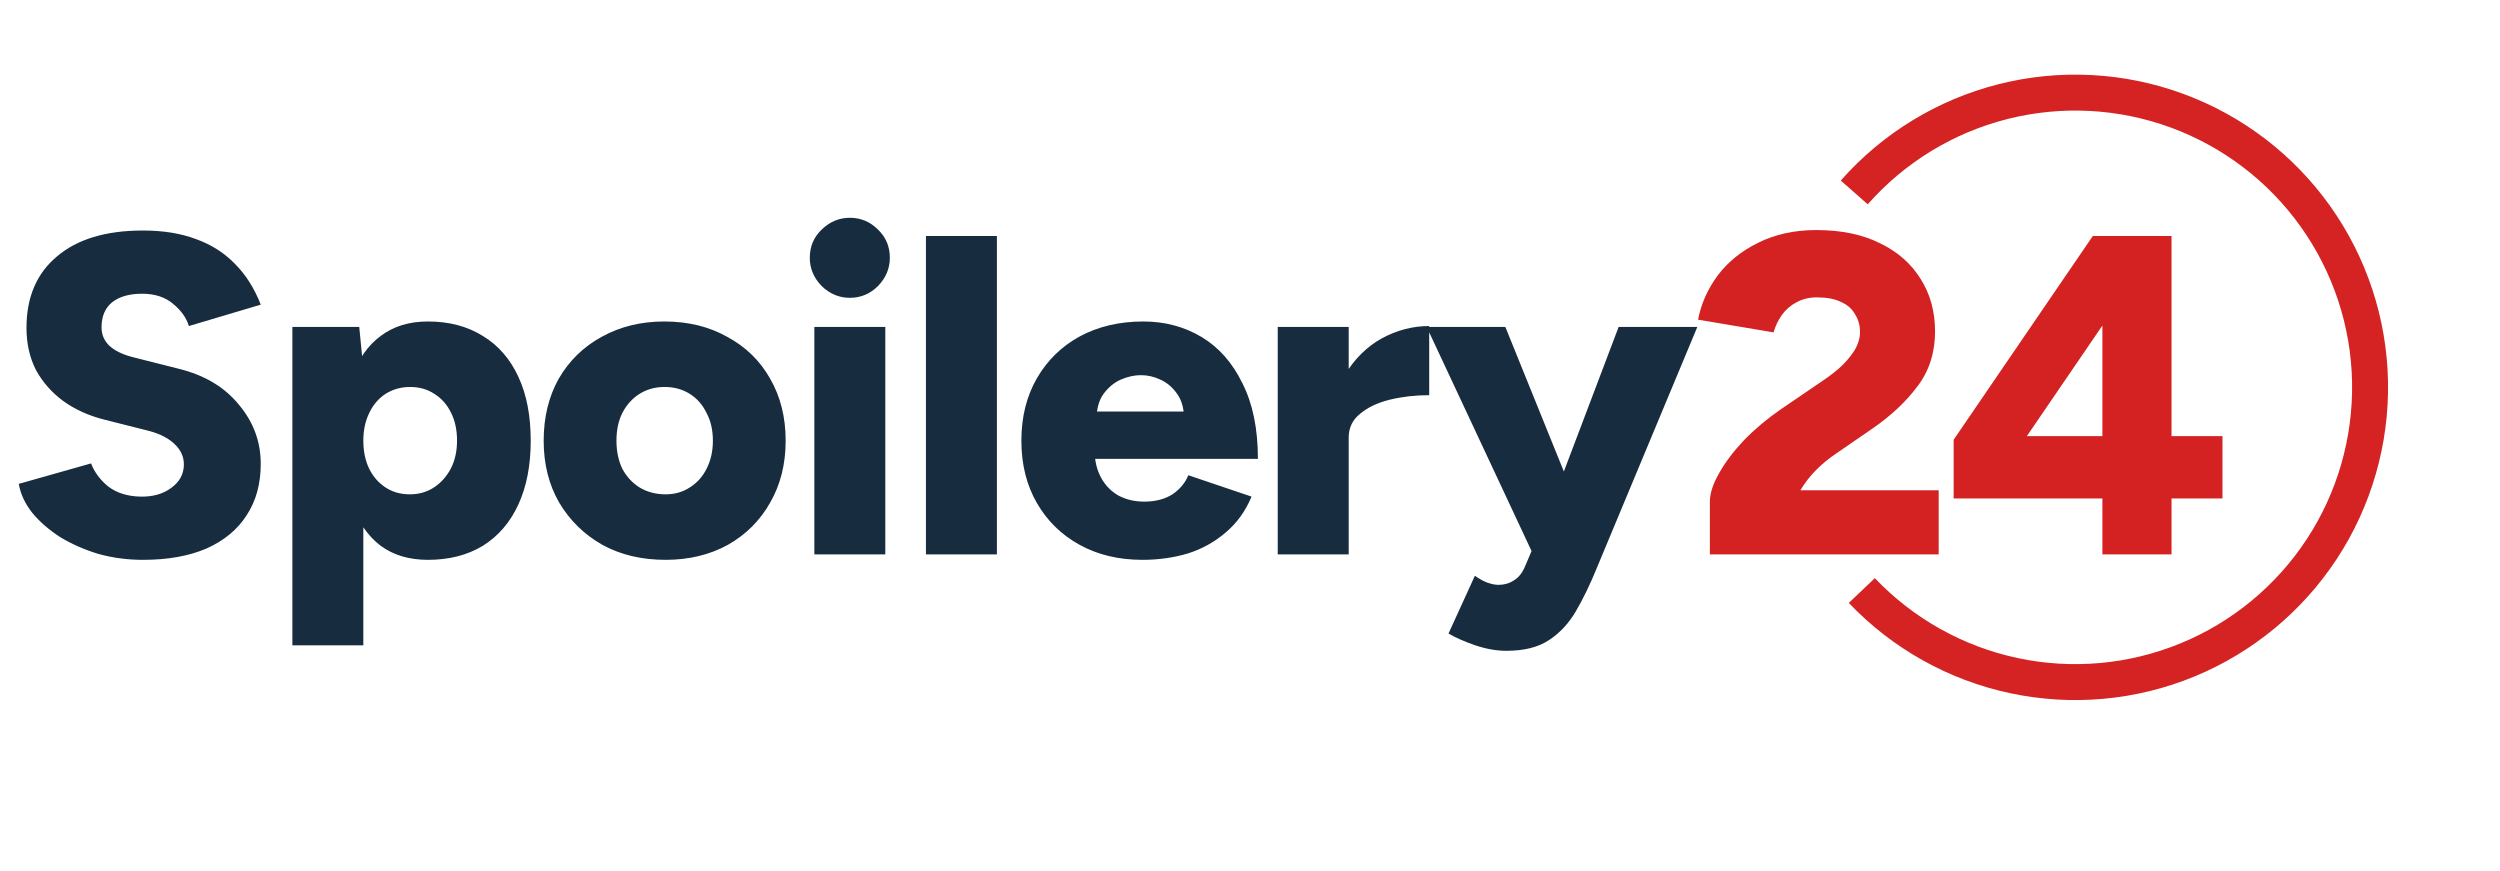 <svg width="201" height="70" viewBox="0 0 201 70" fill="none" xmlns="http://www.w3.org/2000/svg">
<path d="M11.492 45.011C10.248 45.011 9.054 44.852 7.908 44.535C6.786 44.194 5.762 43.743 4.836 43.182C3.934 42.597 3.19 41.951 2.605 41.244C2.02 40.512 1.654 39.732 1.508 38.903L7.323 37.258C7.591 37.965 8.054 38.586 8.712 39.123C9.395 39.635 10.248 39.903 11.272 39.927C12.272 39.952 13.101 39.72 13.759 39.232C14.442 38.745 14.783 38.111 14.783 37.331C14.783 36.721 14.539 36.185 14.052 35.721C13.588 35.258 12.918 34.905 12.04 34.661L8.42 33.747C7.152 33.43 6.043 32.93 5.092 32.247C4.165 31.564 3.434 30.736 2.897 29.76C2.385 28.761 2.129 27.627 2.129 26.359C2.129 23.897 2.946 21.983 4.58 20.617C6.213 19.228 8.517 18.533 11.492 18.533C13.125 18.533 14.552 18.765 15.771 19.228C16.99 19.667 18.026 20.325 18.879 21.203C19.757 22.08 20.452 23.177 20.964 24.494L15.185 26.213C14.99 25.555 14.564 24.957 13.905 24.421C13.271 23.884 12.443 23.616 11.419 23.616C10.395 23.616 9.59 23.848 9.005 24.311C8.444 24.774 8.164 25.445 8.164 26.323C8.164 26.932 8.395 27.444 8.859 27.859C9.322 28.249 9.956 28.541 10.76 28.736L14.381 29.651C16.453 30.163 18.062 31.126 19.208 32.54C20.379 33.929 20.964 35.514 20.964 37.294C20.964 38.903 20.586 40.281 19.83 41.427C19.099 42.572 18.026 43.462 16.612 44.096C15.198 44.706 13.491 45.011 11.492 45.011ZM23.507 51.886V26.286H28.883L29.212 29.651V51.886H23.507ZM34.405 45.011C32.894 45.011 31.626 44.633 30.602 43.877C29.578 43.097 28.81 41.987 28.298 40.549C27.786 39.11 27.53 37.404 27.53 35.429C27.53 33.43 27.786 31.723 28.298 30.309C28.81 28.87 29.578 27.773 30.602 27.017C31.626 26.237 32.894 25.847 34.405 25.847C36.112 25.847 37.587 26.237 38.83 27.017C40.074 27.773 41.025 28.87 41.683 30.309C42.341 31.723 42.67 33.43 42.67 35.429C42.67 37.404 42.341 39.11 41.683 40.549C41.025 41.987 40.074 43.097 38.83 43.877C37.587 44.633 36.112 45.011 34.405 45.011ZM32.942 39.744C33.674 39.744 34.32 39.562 34.881 39.196C35.441 38.83 35.892 38.33 36.234 37.696C36.575 37.038 36.746 36.282 36.746 35.429C36.746 34.576 36.587 33.832 36.27 33.198C35.953 32.54 35.502 32.028 34.917 31.662C34.356 31.296 33.71 31.113 32.979 31.113C32.247 31.113 31.589 31.296 31.004 31.662C30.443 32.028 30.004 32.54 29.687 33.198C29.37 33.856 29.212 34.6 29.212 35.429C29.212 36.282 29.37 37.038 29.687 37.696C30.004 38.33 30.443 38.83 31.004 39.196C31.565 39.562 32.211 39.744 32.942 39.744ZM53.513 45.011C51.587 45.011 49.892 44.608 48.429 43.804C46.966 42.975 45.808 41.841 44.955 40.403C44.126 38.964 43.711 37.306 43.711 35.429C43.711 33.552 44.114 31.894 44.918 30.455C45.747 29.017 46.893 27.895 48.356 27.091C49.843 26.262 51.526 25.847 53.403 25.847C55.329 25.847 57.023 26.262 58.486 27.091C59.974 27.895 61.119 29.017 61.924 30.455C62.753 31.894 63.167 33.552 63.167 35.429C63.167 37.306 62.753 38.964 61.924 40.403C61.119 41.841 59.986 42.975 58.523 43.804C57.06 44.608 55.39 45.011 53.513 45.011ZM53.513 39.744C54.244 39.744 54.89 39.562 55.451 39.196C56.036 38.83 56.487 38.33 56.804 37.696C57.145 37.038 57.316 36.282 57.316 35.429C57.316 34.576 57.145 33.832 56.804 33.198C56.487 32.54 56.036 32.028 55.451 31.662C54.866 31.296 54.195 31.113 53.439 31.113C52.684 31.113 52.013 31.296 51.428 31.662C50.843 32.028 50.38 32.54 50.038 33.198C49.721 33.832 49.563 34.576 49.563 35.429C49.563 36.282 49.721 37.038 50.038 37.696C50.38 38.33 50.843 38.83 51.428 39.196C52.038 39.562 52.732 39.744 53.513 39.744ZM65.473 44.572V26.286H71.178V44.572H65.473ZM68.325 23.945C67.472 23.945 66.716 23.628 66.058 22.995C65.424 22.336 65.107 21.581 65.107 20.727C65.107 19.825 65.424 19.069 66.058 18.46C66.716 17.826 67.472 17.509 68.325 17.509C69.203 17.509 69.959 17.826 70.593 18.46C71.227 19.069 71.543 19.825 71.543 20.727C71.543 21.581 71.227 22.336 70.593 22.995C69.959 23.628 69.203 23.945 68.325 23.945ZM74.446 44.572V18.972H80.151V44.572H74.446ZM91.847 45.011C89.945 45.011 88.263 44.608 86.8 43.804C85.337 42.999 84.192 41.878 83.363 40.439C82.534 39.001 82.119 37.331 82.119 35.429C82.119 33.527 82.534 31.857 83.363 30.419C84.192 28.98 85.337 27.859 86.8 27.054C88.287 26.25 89.994 25.847 91.92 25.847C93.651 25.847 95.212 26.262 96.601 27.091C97.991 27.92 99.088 29.163 99.893 30.821C100.722 32.454 101.136 34.478 101.136 36.892H87.385L88.007 36.197C88.007 37.026 88.178 37.757 88.519 38.391C88.861 39.025 89.336 39.513 89.945 39.854C90.555 40.171 91.238 40.33 91.993 40.33C92.895 40.33 93.651 40.134 94.261 39.744C94.87 39.33 95.297 38.818 95.541 38.208L100.624 39.927C100.137 41.097 99.442 42.06 98.54 42.816C97.662 43.572 96.65 44.133 95.504 44.499C94.358 44.84 93.139 45.011 91.847 45.011ZM88.153 33.856L87.568 33.088H95.76L95.212 33.856C95.212 32.93 95.029 32.211 94.663 31.699C94.297 31.162 93.846 30.772 93.31 30.528C92.798 30.285 92.274 30.163 91.737 30.163C91.201 30.163 90.653 30.285 90.092 30.528C89.555 30.772 89.092 31.162 88.702 31.699C88.336 32.211 88.153 32.93 88.153 33.856ZM106.935 35.1C106.935 33.125 107.326 31.479 108.106 30.163C108.91 28.846 109.91 27.859 111.105 27.2C112.324 26.542 113.591 26.213 114.908 26.213V31.772C113.786 31.772 112.726 31.894 111.726 32.138C110.751 32.381 109.959 32.759 109.349 33.271C108.74 33.759 108.435 34.393 108.435 35.173L106.935 35.1ZM102.73 44.572V26.286H108.435V44.572H102.73ZM121.105 52.325C120.324 52.325 119.495 52.179 118.618 51.886C117.764 51.593 117.045 51.276 116.46 50.935L118.581 46.291C118.922 46.534 119.252 46.717 119.569 46.839C119.91 46.961 120.215 47.022 120.483 47.022C120.946 47.022 121.361 46.9 121.726 46.656C122.092 46.437 122.385 46.071 122.604 45.559L124.762 40.476L130.138 26.286H136.465L128.382 45.669C127.846 46.986 127.285 48.144 126.7 49.143C126.115 50.143 125.383 50.923 124.506 51.484C123.652 52.044 122.519 52.325 121.105 52.325ZM123.262 44.572L114.705 26.286H121.031L126.773 40.476L128.711 44.572H123.262Z" fill="#182C40"/>
<path d="M137.475 44.572V40.33C137.475 39.671 137.719 38.915 138.207 38.062C138.694 37.184 139.365 36.294 140.218 35.392C141.096 34.49 142.083 33.661 143.18 32.906L146.399 30.711C146.886 30.394 147.374 30.029 147.861 29.614C148.349 29.175 148.751 28.712 149.068 28.224C149.385 27.712 149.544 27.2 149.544 26.688C149.544 26.152 149.41 25.677 149.141 25.262C148.898 24.823 148.52 24.494 148.008 24.275C147.52 24.031 146.874 23.909 146.069 23.909C145.46 23.909 144.911 24.043 144.424 24.311C143.96 24.555 143.57 24.896 143.253 25.335C142.961 25.75 142.741 26.213 142.595 26.725L136.524 25.701C136.768 24.433 137.292 23.251 138.097 22.154C138.926 21.056 140.011 20.179 141.352 19.52C142.717 18.838 144.277 18.496 146.033 18.496C148.032 18.496 149.739 18.85 151.153 19.557C152.567 20.24 153.652 21.19 154.408 22.41C155.188 23.628 155.578 25.043 155.578 26.652C155.578 28.358 155.103 29.834 154.152 31.077C153.225 32.32 151.994 33.466 150.458 34.515L147.642 36.453C147.057 36.843 146.52 37.282 146.033 37.77C145.545 38.257 145.119 38.806 144.753 39.415H155.871V44.572H137.475ZM169.032 44.572V40.074H157.073V35.356L168.264 18.972H174.591V35.063H178.687V40.074H174.591V44.572H169.032ZM162.961 35.063H169.032V26.176L162.961 35.063Z" fill="#D42222"/>
<path d="M147.997 14.516C151.348 10.715 155.768 8.016 160.68 6.771C165.591 5.526 170.764 5.794 175.521 7.54C180.277 9.285 184.395 12.428 187.335 16.554C190.275 20.681 191.899 25.599 191.996 30.665C192.092 35.731 190.655 40.707 187.875 44.943C185.094 49.178 181.098 52.474 176.411 54.4C171.725 56.325 166.566 56.789 161.611 55.732C156.656 54.675 152.136 52.145 148.643 48.475L150.737 46.483C153.828 49.731 157.828 51.97 162.214 52.906C166.599 53.842 171.165 53.43 175.313 51.726C179.461 50.022 182.997 47.105 185.459 43.356C187.92 39.608 189.191 35.203 189.106 30.72C189.021 26.236 187.583 21.883 184.981 18.231C182.379 14.579 178.734 11.798 174.525 10.253C170.315 8.708 165.737 8.47 161.39 9.572C157.043 10.674 153.131 13.063 150.165 16.427L147.997 14.516Z" fill="#D52323"/>
</svg>
